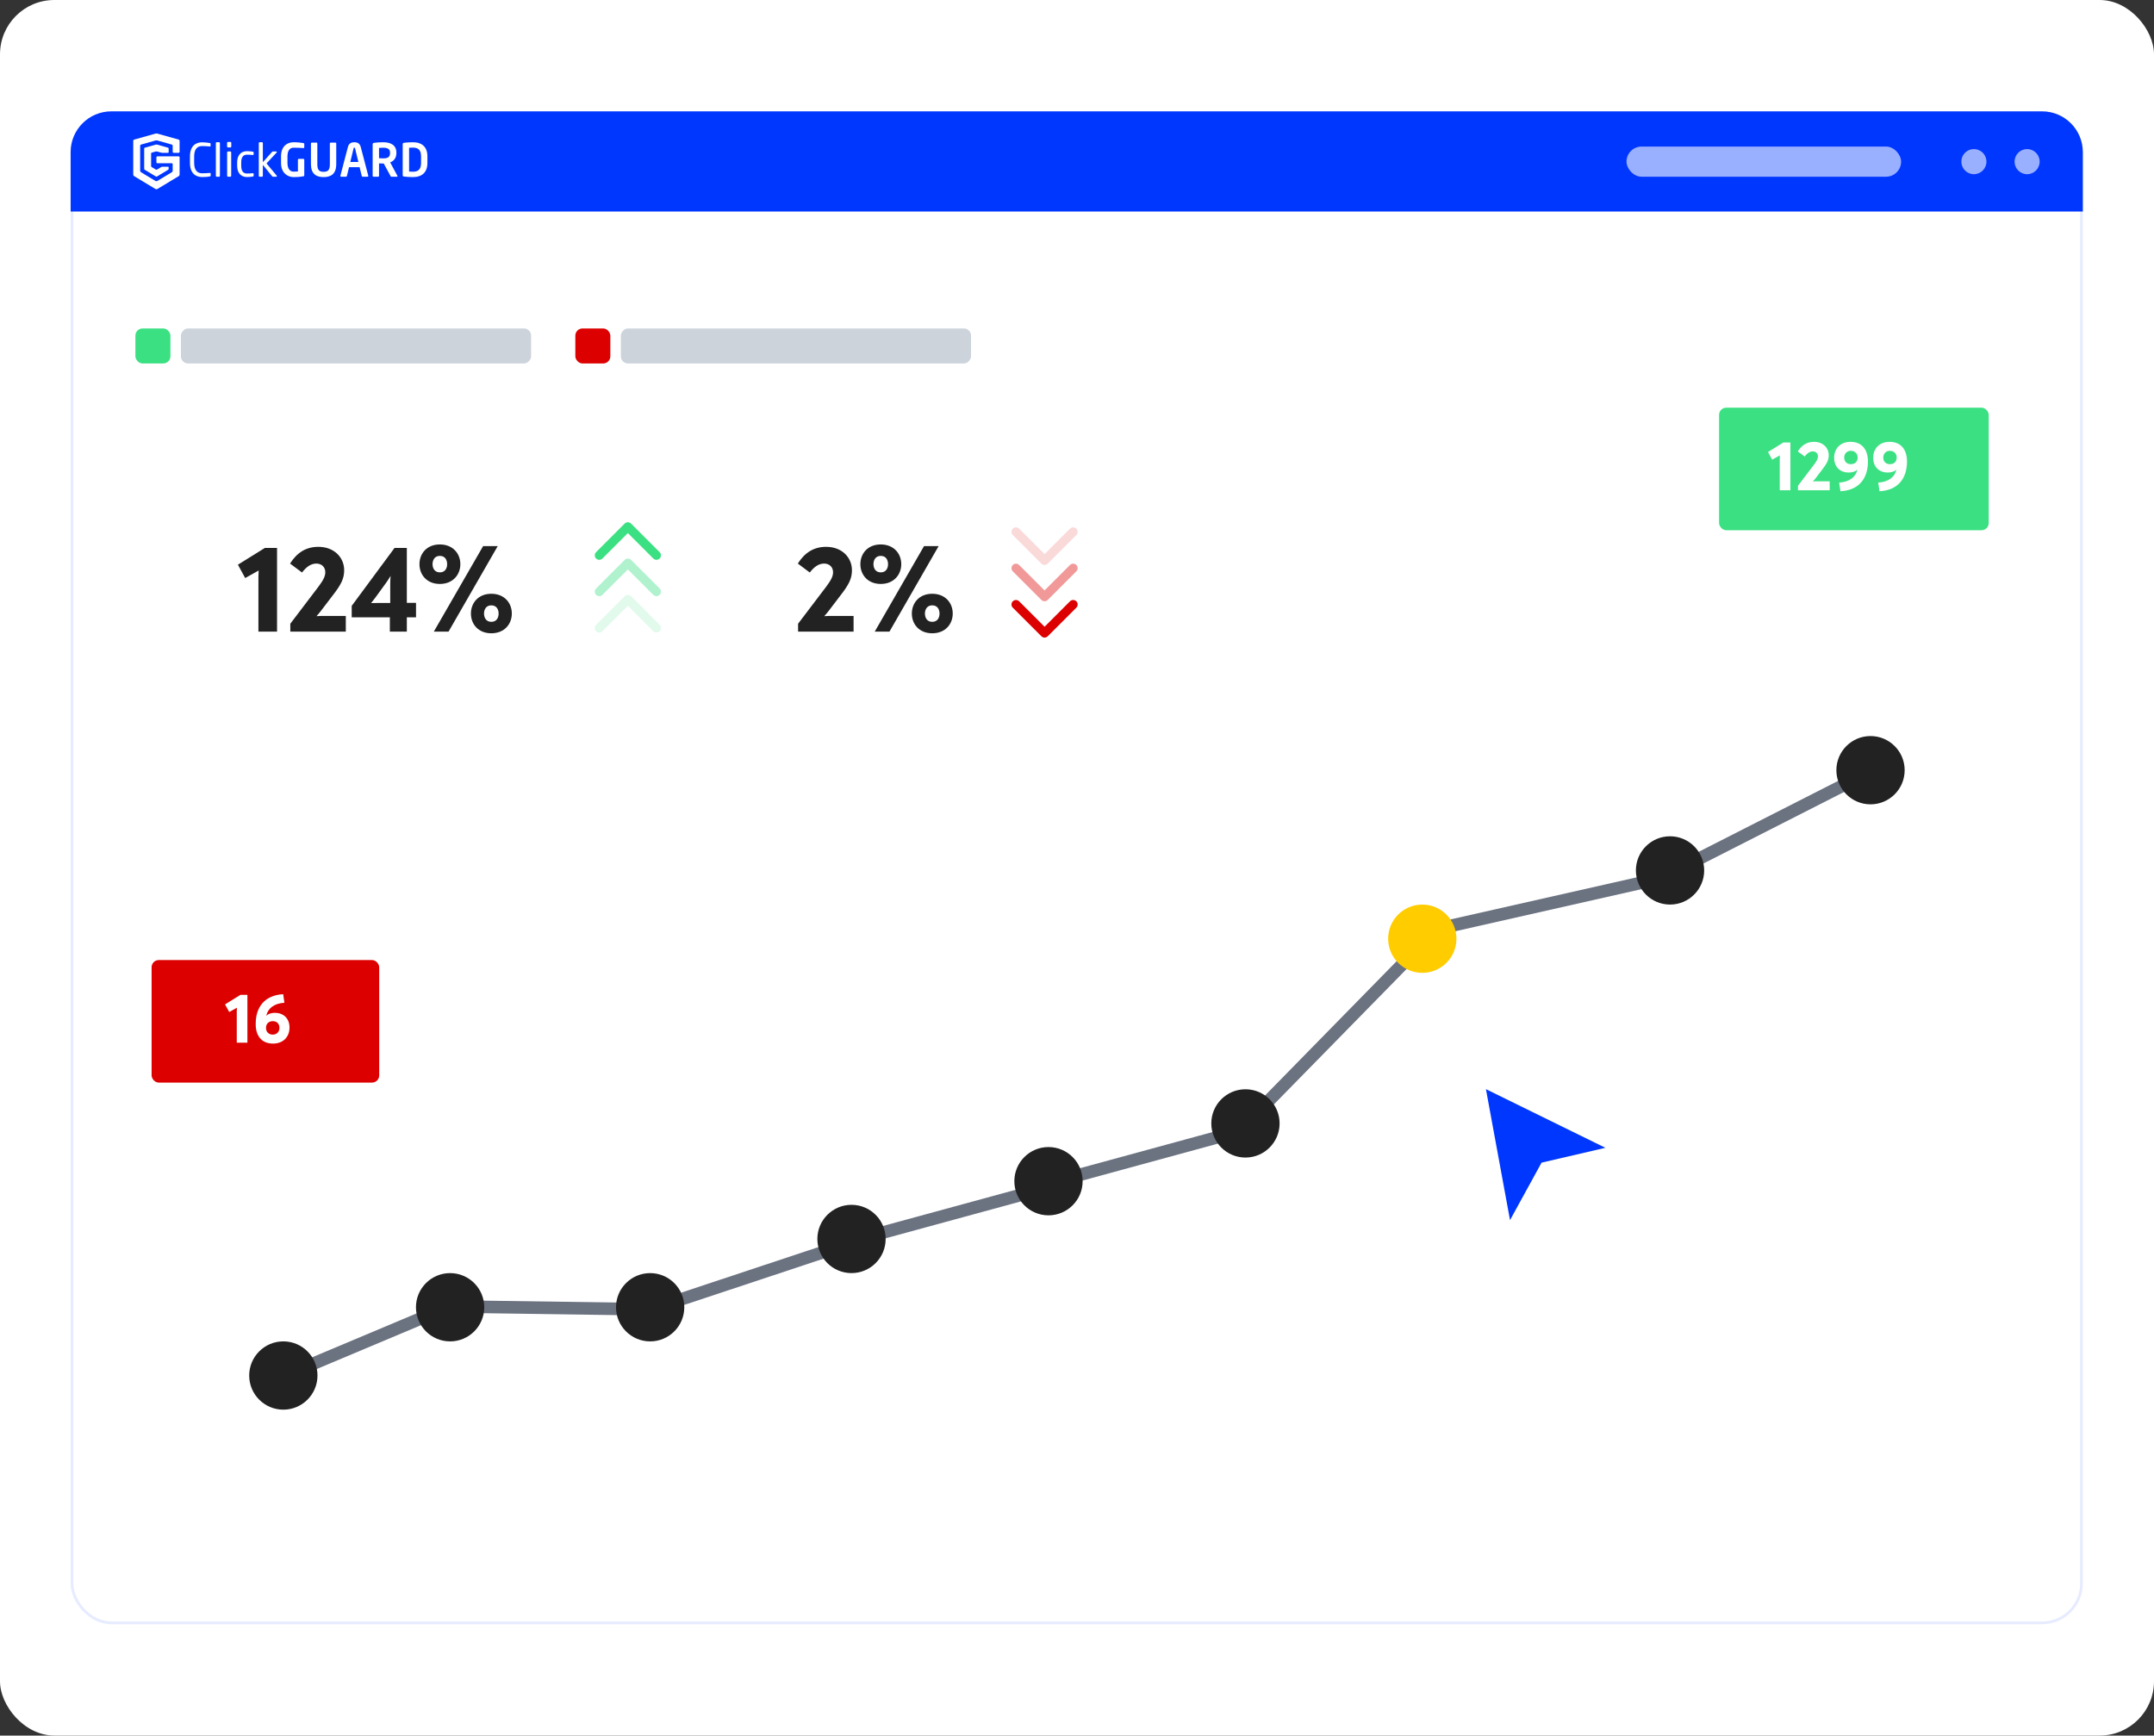 <svg width="793" height="639" viewBox="0 0 793 639" fill="none" xmlns="http://www.w3.org/2000/svg">
<rect x="0" y="0" width="793" height="639" fill="#333333" stroke="none"/>
<rect width="793" height="639" rx="20" fill="white"/>
<rect x="26" y="41" width="740.8" height="557" rx="15" fill="white"/>
<rect x="26.5" y="41.5" width="739.8" height="556" rx="14.5" stroke="#0037FF" stroke-opacity="0.1"/>
<path d="M26 56C26 47.716 32.716 41 41 41H751.8C760.085 41 766.8 47.716 766.8 56V77.883H26V56Z" fill="#0037FF"/>
<rect x="598.797" y="53.957" width="101.102" height="11.106" rx="5.553" fill="white" fill-opacity="0.6"/>
<ellipse cx="726.695" cy="59.51" rx="4.621" ry="4.627" fill="white" fill-opacity="0.6"/>
<ellipse cx="746.285" cy="59.51" rx="4.621" ry="4.627" fill="white" fill-opacity="0.6"/>
<g clip-path="url(#clip0_878_10090)">
<path d="M77.218 64.967C76.506 65.102 75.846 65.186 74.406 65.186C72.322 65.186 69.934 64.071 69.934 59.963V57.614C69.934 53.472 72.322 52.391 74.406 52.391C75.473 52.391 76.506 52.543 77.252 52.661C77.404 52.678 77.523 52.729 77.523 52.881V53.743C77.523 53.844 77.489 53.929 77.32 53.929H77.269C76.659 53.878 75.405 53.777 74.423 53.777C72.762 53.777 71.475 54.74 71.475 57.614V59.963C71.475 62.803 72.762 63.8 74.423 63.8C75.388 63.8 76.608 63.716 77.218 63.665H77.286C77.472 63.665 77.557 63.75 77.557 63.935V64.629C77.557 64.831 77.405 64.933 77.218 64.967Z" fill="white"/>
<path d="M80.655 65.067H79.774C79.605 65.067 79.469 64.915 79.469 64.729V52.677C79.469 52.508 79.587 52.355 79.774 52.355H80.655C80.824 52.355 80.96 52.49 80.96 52.677V64.729C80.96 64.898 80.841 65.067 80.655 65.067V65.067Z" fill="white"/>
<path d="M84.808 54.282H83.945C83.758 54.282 83.606 54.13 83.606 53.944V52.592C83.606 52.406 83.758 52.254 83.945 52.254H84.808C84.995 52.254 85.147 52.406 85.147 52.592V53.944C85.147 54.13 84.995 54.282 84.808 54.282ZM84.774 65.067H83.962C83.775 65.067 83.622 64.915 83.622 64.729V56.108C83.622 55.922 83.775 55.77 83.962 55.77H84.774C84.961 55.77 85.113 55.922 85.113 56.108V64.728C85.113 64.914 84.961 65.066 84.774 65.066V65.067Z" fill="white"/>
<path d="M93.042 65C92.483 65.101 91.721 65.186 90.925 65.186C88.621 65.186 87.316 63.563 87.316 61.078V59.76C87.316 57.275 88.604 55.652 90.925 55.652C91.704 55.652 92.483 55.737 93.042 55.838C93.313 55.889 93.381 55.973 93.381 56.21V56.818C93.381 56.987 93.246 57.072 93.093 57.072H93.025C92.279 56.987 91.754 56.954 90.924 56.954C89.569 56.954 88.806 57.85 88.806 59.76V61.078C88.806 62.971 89.552 63.884 90.924 63.884C91.754 63.884 92.279 63.85 93.025 63.766H93.093C93.245 63.766 93.381 63.851 93.381 64.02V64.628C93.381 64.848 93.313 64.95 93.042 65V65Z" fill="white"/>
<path d="M101.749 65.067H100.529C100.343 65.067 100.275 65.016 100.14 64.847L96.769 60.689V64.729C96.769 64.915 96.616 65.067 96.43 65.067H95.616C95.43 65.067 95.277 64.915 95.277 64.729V52.694C95.277 52.508 95.43 52.355 95.616 52.355H96.43C96.616 52.355 96.769 52.508 96.769 52.694V59.725L100.157 55.922C100.259 55.804 100.326 55.77 100.496 55.77H101.682C101.851 55.77 101.936 55.855 101.936 55.956C101.936 56.024 101.902 56.091 101.851 56.142L98.124 60.165L101.885 64.695C101.919 64.729 101.936 64.796 101.936 64.847C101.936 64.965 101.868 65.067 101.75 65.067L101.749 65.067Z" fill="white"/>
<path d="M111.694 64.913C110.847 65.082 109.746 65.2 108.001 65.2C106.256 65.2 103.461 64 103.461 60.011V57.577C103.461 53.571 106.036 52.371 108.052 52.371C109.678 52.371 111.135 52.574 111.694 52.675C111.914 52.726 112.016 52.81 112.016 53.03V54.163C112.016 54.399 111.948 54.518 111.677 54.518H111.626C110.847 54.45 109.678 54.383 108.052 54.383C106.917 54.383 105.833 55.177 105.833 57.577V60.011C105.833 62.412 107.002 63.189 108.002 63.189C108.628 63.189 109.154 63.172 109.679 63.138V58.828C109.679 58.642 109.815 58.49 110.001 58.49H111.678C111.865 58.49 112.017 58.642 112.017 58.828V64.507C112.017 64.727 111.915 64.862 111.695 64.913H111.694Z" fill="white"/>
<path d="M119.131 65.203C116.404 65.203 114.473 64.019 114.473 60.419V52.829C114.473 52.643 114.625 52.508 114.812 52.508H116.489C116.675 52.508 116.828 52.643 116.828 52.829V60.419C116.828 62.346 117.302 63.259 119.132 63.259C120.961 63.259 121.436 62.346 121.436 60.419V52.829C121.436 52.643 121.588 52.508 121.774 52.508H123.452C123.638 52.508 123.79 52.643 123.79 52.829V60.419C123.79 64.019 121.859 65.203 119.131 65.203Z" fill="white"/>
<path d="M135.292 65.066H133.497C133.344 65.066 133.209 64.931 133.175 64.778L132.395 61.567H128.499L127.72 64.778C127.686 64.93 127.55 65.066 127.398 65.066H125.602C125.433 65.066 125.297 64.948 125.297 64.778C125.297 64.761 125.314 64.728 125.314 64.694L128.092 54.095C128.499 52.523 129.718 52.371 130.447 52.371C131.175 52.371 132.395 52.523 132.802 54.095L135.58 64.694C135.58 64.728 135.597 64.761 135.597 64.778C135.597 64.947 135.462 65.066 135.292 65.066H135.292ZM130.719 54.62C130.668 54.417 130.617 54.349 130.447 54.349C130.278 54.349 130.227 54.417 130.176 54.62L128.956 59.64H131.938L130.718 54.62H130.719Z" fill="white"/>
<path d="M146.132 65.066H144.065C143.879 65.066 143.811 64.897 143.726 64.728L141.287 60.215H141.05C140.609 60.215 139.932 60.164 139.542 60.147V64.728C139.542 64.914 139.407 65.066 139.22 65.066H137.526C137.34 65.066 137.188 64.914 137.188 64.728V53.098C137.188 52.76 137.391 52.642 137.73 52.591C138.611 52.456 139.813 52.371 141.05 52.371C143.659 52.371 145.929 53.301 145.929 56.191V56.343C145.929 58.135 145.031 59.25 143.642 59.791L146.302 64.727C146.336 64.778 146.336 64.828 146.336 64.862C146.336 64.98 146.268 65.065 146.132 65.065L146.132 65.066ZM143.591 56.192C143.591 54.924 142.744 54.383 141.049 54.383C140.694 54.383 139.847 54.417 139.542 54.451V58.254C139.813 58.271 140.762 58.305 141.049 58.305C142.794 58.305 143.591 57.831 143.591 56.344V56.192V56.192Z" fill="white"/>
<path d="M152.031 65.201C150.829 65.201 149.202 65.083 148.694 64.998C148.406 64.947 148.254 64.812 148.254 64.474V53.098C148.254 52.76 148.406 52.625 148.694 52.574C149.203 52.489 150.829 52.371 152.031 52.371C155.419 52.371 157.351 54.197 157.351 57.543V60.028C157.351 63.375 155.419 65.2 152.031 65.2V65.201ZM155.013 57.543C155.013 55.008 153.726 54.349 152.031 54.349C151.405 54.349 150.964 54.383 150.608 54.399V63.172C150.964 63.189 151.404 63.223 152.031 63.223C153.726 63.223 155.013 62.564 155.013 60.029V57.544V57.543Z" fill="white"/>
<path d="M53.087 62.176C53.087 62.292 53.169 62.436 53.268 62.497L57.407 64.986C57.506 65.046 57.67 65.046 57.77 64.986L61.908 62.497C62.008 62.436 62.09 62.292 62.09 62.176V61.595C62.09 61.478 61.994 61.383 61.877 61.383H59.756C59.639 61.383 59.462 61.432 59.362 61.492L57.769 62.446C57.669 62.506 57.506 62.506 57.406 62.446L55.813 61.492C55.713 61.432 55.631 61.288 55.631 61.171V56.472C55.631 56.356 55.723 56.235 55.835 56.203L57.383 55.767C57.496 55.735 57.679 55.735 57.791 55.767L59.339 56.203C59.451 56.235 59.638 56.261 59.755 56.261H61.877C61.993 56.261 62.089 56.166 62.089 56.049V54.65C62.089 54.534 61.997 54.413 61.885 54.381L57.791 53.227C57.679 53.195 57.495 53.195 57.383 53.227L53.29 54.381C53.178 54.413 53.086 54.534 53.086 54.65V62.176H53.087Z" fill="white"/>
<path d="M57.297 69.618C57.457 69.714 57.718 69.714 57.878 69.618L65.829 64.834C65.989 64.738 66.119 64.507 66.119 64.32V57.905C66.119 57.719 65.967 57.567 65.78 57.567H57.927C57.74 57.567 57.587 57.719 57.587 57.905V59.768C57.587 59.955 57.74 60.107 57.927 60.107H63.235C63.421 60.107 63.574 60.259 63.574 60.446V62.886C63.574 63.072 63.443 63.303 63.283 63.399L57.878 66.652C57.718 66.748 57.457 66.748 57.297 66.652L51.892 63.399C51.732 63.303 51.601 63.072 51.601 62.886V53.657C51.601 53.471 51.748 53.277 51.928 53.226L57.261 51.722C57.44 51.672 57.734 51.672 57.914 51.722L63.248 53.226C63.427 53.277 63.575 53.471 63.575 53.657V55.923C63.575 56.109 63.727 56.261 63.914 56.261H65.781C65.968 56.261 66.12 56.109 66.12 55.923V51.828C66.12 51.642 65.973 51.448 65.793 51.397L57.914 49.182C57.734 49.132 57.44 49.132 57.261 49.182L49.381 51.397C49.202 51.448 49.055 51.642 49.055 51.828V64.321C49.055 64.507 49.185 64.738 49.345 64.834L57.296 69.618L57.297 69.618Z" fill="white"/>
</g>
<rect x="49.848" y="120.93" width="12.892" height="12.892" rx="2.647" fill="#3BE082"/>
<rect width="128.919" height="12.892" rx="2.647" transform="matrix(-1 0 0 1 195.523 120.93)" fill="#CCD3DB"/>
<rect x="211.809" y="120.93" width="12.892" height="12.892" rx="2.647" fill="#DC0000"/>
<rect width="128.919" height="12.892" rx="2.647" transform="matrix(-1 0 0 1 357.484 120.93)" fill="#CCD3DB"/>
<path d="M97.499 201.749L87.584 207.911L90.271 212.822L94.255 210.598C94.626 210.413 94.95 210.227 95.228 210.042C95.182 210.83 95.136 211.617 95.136 212.405V232.559H101.993V201.749H97.499ZM119.343 226.767C118.509 226.767 117.582 226.767 116.516 226.86C117.119 226.211 117.721 225.47 118.184 224.868L122.493 219.215C125.597 215.231 126.709 213.007 126.709 209.949C126.709 205.27 123.049 201.332 117.211 201.332C112.625 201.332 109.289 203.509 106.787 207.494L111.188 210.783C112.764 208.745 114.432 207.494 116.47 207.494C118.462 207.494 119.76 208.837 119.76 210.691C119.76 212.081 119.111 213.47 117.397 215.787L106.88 229.64V232.559H127.311V226.767H119.343ZM149.777 221.949V201.749H145.237L129.485 223.061V227.277H143.523V232.559H149.777V227.277H153.159V221.949H149.777ZM143.662 221.995H139.492C138.473 221.995 137.592 221.995 136.619 222.042L138.241 219.957L142.04 214.721C142.596 213.934 143.152 213.146 143.801 212.034C143.662 213.378 143.662 214.397 143.662 215.88V221.995ZM161.93 214.999C166.748 214.999 169.481 211.571 169.481 207.726C169.481 203.834 166.748 200.452 161.93 200.452C157.111 200.452 154.424 203.834 154.424 207.726C154.424 211.571 157.111 214.999 161.93 214.999ZM159.706 232.559H165.126L183.242 201.054H177.867L159.706 232.559ZM161.93 210.737C159.984 210.737 159.242 209.162 159.242 207.726C159.242 206.243 159.984 204.668 161.93 204.668C163.922 204.668 164.617 206.243 164.617 207.726C164.617 209.162 163.922 210.737 161.93 210.737ZM180.879 233.161C185.697 233.161 188.431 229.779 188.431 225.887C188.431 221.995 185.697 218.613 180.879 218.613C176.06 218.613 173.373 222.042 173.373 225.887C173.373 229.779 176.06 233.161 180.879 233.161ZM180.879 228.945C178.933 228.945 178.192 227.37 178.192 225.887C178.192 224.451 178.933 222.876 180.879 222.876C182.871 222.876 183.566 224.451 183.566 225.887C183.566 227.37 182.871 228.945 180.879 228.945Z" fill="#222222"/>
<path d="M306.278 226.767C305.444 226.767 304.517 226.767 303.452 226.86C304.054 226.211 304.656 225.47 305.12 224.868L309.428 219.215C312.533 215.231 313.645 213.007 313.645 209.949C313.645 205.27 309.984 201.332 304.147 201.332C299.56 201.332 296.224 203.509 293.722 207.494L298.124 210.783C299.699 208.745 301.367 207.494 303.406 207.494C305.398 207.494 306.695 208.837 306.695 210.691C306.695 212.081 306.046 213.47 304.332 215.787L293.815 229.64V232.559H314.247V226.767H306.278ZM324.252 214.999C329.07 214.999 331.804 211.571 331.804 207.726C331.804 203.834 329.07 200.452 324.252 200.452C319.434 200.452 316.746 203.834 316.746 207.726C316.746 211.571 319.434 214.999 324.252 214.999ZM322.028 232.559H327.449L345.564 201.054H340.19L322.028 232.559ZM324.252 210.737C322.306 210.737 321.565 209.162 321.565 207.726C321.565 206.243 322.306 204.668 324.252 204.668C326.244 204.668 326.939 206.243 326.939 207.726C326.939 209.162 326.244 210.737 324.252 210.737ZM343.201 233.161C348.019 233.161 350.753 229.779 350.753 225.887C350.753 221.995 348.019 218.613 343.201 218.613C338.383 218.613 335.696 222.042 335.696 225.887C335.696 229.779 338.383 233.161 343.201 233.161ZM343.201 228.945C341.255 228.945 340.514 227.37 340.514 225.887C340.514 224.451 341.255 222.876 343.201 222.876C345.193 222.876 345.888 224.451 345.888 225.887C345.888 227.37 345.193 228.945 343.201 228.945Z" fill="#222222"/>
<path d="M232.318 192.76C231.672 192.113 230.625 192.113 229.978 192.76L219.448 203.29C218.802 203.936 218.802 204.984 219.448 205.63C220.094 206.276 221.142 206.276 221.788 205.63L231.148 196.27L240.509 205.63C241.155 206.276 242.202 206.276 242.849 205.63C243.495 204.984 243.495 203.936 242.849 203.29L232.318 192.76ZM232.803 195.219V193.93H229.494V195.219H232.803Z" fill="#3BE082"/>
<path d="M232.318 206.135C231.672 205.488 230.625 205.488 229.978 206.135L219.448 216.665C218.802 217.311 218.802 218.359 219.448 219.005C220.094 219.651 221.142 219.651 221.788 219.005L231.148 209.645L240.509 219.005C241.155 219.651 242.202 219.651 242.849 219.005C243.495 218.359 243.495 217.311 242.849 216.665L232.318 206.135ZM232.803 208.594V207.305H229.494V208.594H232.803Z" fill="#3BE082" fill-opacity="0.4"/>
<path d="M232.318 219.51C231.672 218.863 230.625 218.863 229.978 219.51L219.448 230.04C218.802 230.686 218.802 231.734 219.448 232.38C220.094 233.026 221.142 233.026 221.788 232.38L231.148 223.02L240.509 232.38C241.155 233.026 242.202 233.026 242.849 232.38C243.495 231.734 243.495 230.686 242.849 230.04L232.318 219.51ZM232.803 221.969V220.68H229.494V221.969H232.803Z" fill="#3BE082" fill-opacity="0.15"/>
<path d="M383.389 234.26C384.035 234.906 385.082 234.906 385.729 234.26L396.259 223.73C396.905 223.084 396.905 222.036 396.259 221.39C395.613 220.743 394.565 220.743 393.919 221.39L384.559 230.75L375.198 221.39C374.552 220.743 373.505 220.743 372.858 221.39C372.212 222.036 372.212 223.084 372.858 223.73L383.389 234.26ZM382.904 231.801V233.09H386.213V231.801H382.904Z" fill="#DC0000"/>
<path d="M383.389 220.885C384.035 221.531 385.082 221.531 385.729 220.885L396.259 210.355C396.905 209.709 396.905 208.661 396.259 208.015C395.613 207.368 394.565 207.368 393.919 208.015L384.559 217.375L375.198 208.015C374.552 207.368 373.505 207.368 372.858 208.015C372.212 208.661 372.212 209.709 372.858 210.355L383.389 220.885ZM382.904 218.426V219.715H386.213V218.426H382.904Z" fill="#DC0000" fill-opacity="0.4"/>
<path d="M383.389 207.51C384.035 208.156 385.082 208.156 385.729 207.51L396.259 196.98C396.905 196.334 396.905 195.286 396.259 194.64C395.613 193.993 394.565 193.993 393.919 194.64L384.559 204L375.198 194.64C374.552 193.993 373.505 193.993 372.858 194.64C372.212 195.286 372.212 196.334 372.858 196.98L383.389 207.51ZM382.904 205.051V206.34H386.213V205.051H382.904Z" fill="#DC0000" fill-opacity="0.15"/>
<path d="M591.025 422.593L567.532 428.063L555.918 449.226L547.047 401L591.025 422.593Z" fill="#0037FF"/>
<rect x="55.812" y="353.469" width="83.797" height="45.122" rx="2.647" fill="#DC0000"/>
<path d="M88.515 366.281L82.85 369.802L84.385 372.609L86.662 371.338C86.874 371.232 87.059 371.126 87.218 371.02C87.192 371.47 87.165 371.92 87.165 372.37V383.887H91.083V366.281H88.515ZM101.183 372.9C99.939 372.9 98.88 373.218 98.032 373.959C98.641 371.232 100.918 369.432 104.704 369.193L104.254 366.043C97.424 366.414 94.141 370.782 94.141 376.924V377.162C94.141 381.133 96.126 384.231 100.521 384.231C104.175 384.231 106.584 381.848 106.584 378.301C106.584 374.832 104.228 372.9 101.183 372.9ZM100.415 380.922C98.959 380.922 97.927 379.942 97.927 378.459C97.927 376.897 98.959 375.971 100.442 375.971C101.792 375.971 102.877 376.818 102.877 378.433C102.877 379.942 101.845 380.922 100.415 380.922Z" fill="white"/>
<rect x="632.883" y="150.098" width="99.268" height="45.122" rx="2.647" fill="#3BE082"/>
<path d="M656.566 162.91L650.901 166.431L652.436 169.237L654.713 167.967C654.925 167.861 655.11 167.755 655.269 167.649C655.242 168.099 655.216 168.549 655.216 168.999V180.516H659.134V162.91H656.566ZM669.048 177.206C668.572 177.206 668.042 177.206 667.433 177.259C667.778 176.889 668.122 176.465 668.387 176.121L670.849 172.891C672.622 170.614 673.258 169.343 673.258 167.596C673.258 164.922 671.166 162.672 667.831 162.672C665.21 162.672 663.303 163.916 661.874 166.193L664.389 168.073C665.289 166.908 666.242 166.193 667.407 166.193C668.545 166.193 669.287 166.961 669.287 168.02C669.287 168.814 668.916 169.608 667.937 170.932L661.927 178.848V180.516H673.602V177.206H669.048ZM681.252 162.672C677.651 162.672 675.242 165.055 675.242 168.549C675.242 172.07 677.625 173.976 680.511 173.976C681.861 173.976 682.946 173.685 683.793 172.944C683.185 175.644 680.855 177.445 677.095 177.683L677.572 180.86C684.482 180.489 687.685 176.068 687.685 169.899C687.685 165.902 685.779 162.672 681.252 162.672ZM681.384 170.905C680.061 170.905 678.949 170.058 678.949 168.47C678.949 166.961 680.008 165.981 681.384 165.981C682.867 165.981 683.899 166.987 683.899 168.443C683.899 170.005 682.893 170.905 681.384 170.905ZM695.627 162.672C692.026 162.672 689.617 165.055 689.617 168.549C689.617 172.07 692 173.976 694.885 173.976C696.236 173.976 697.321 173.685 698.168 172.944C697.559 175.644 695.23 177.445 691.47 177.683L691.947 180.86C698.857 180.489 702.06 176.068 702.06 169.899C702.06 165.902 700.154 162.672 695.627 162.672ZM695.759 170.905C694.435 170.905 693.323 170.058 693.323 168.47C693.323 166.961 694.382 165.981 695.759 165.981C697.242 165.981 698.274 166.987 698.274 168.443C698.274 170.005 697.268 170.905 695.759 170.905Z" fill="white"/>
<line x1="110.02" y1="504.302" x2="164.81" y2="481.258" stroke="#6B7280" stroke-width="4.633"/>
<line x1="170.58" y1="481.078" x2="230.013" y2="481.925" stroke="#6B7280" stroke-width="4.633"/>
<line x1="246.016" y1="479.95" x2="314.143" y2="457.33" stroke="#6B7280" stroke-width="4.633"/>
<line x1="324.316" y1="453.984" x2="385.392" y2="437.326" stroke="#6B7280" stroke-width="4.633"/>
<line x1="396.836" y1="432.714" x2="457.911" y2="416.057" stroke="#6B7280" stroke-width="4.633"/>
<line x1="463.631" y1="408.773" x2="527.123" y2="343.99" stroke="#6B7280" stroke-width="4.633"/>
<line x1="523.114" y1="343.354" x2="614.324" y2="322.727" stroke="#6B7280" stroke-width="4.633"/>
<circle cx="523.62" cy="345.613" r="12.57" fill="#FFCC00"/>
<line x1="613.782" y1="322.115" x2="687.588" y2="284.567" stroke="#6B7280" stroke-width="4.633"/>
<circle cx="104.312" cy="506.437" r="12.57" fill="#222222"/>
<circle cx="165.706" cy="481.3" r="12.57" fill="#222222"/>
<circle cx="239.355" cy="481.3" r="12.57" fill="#222222"/>
<circle cx="313.484" cy="456.159" r="12.57" fill="#222222"/>
<circle cx="386.003" cy="434.89" r="12.57" fill="#222222"/>
<circle cx="458.515" cy="413.616" r="12.57" fill="#222222"/>
<circle cx="614.827" cy="320.472" r="12.57" fill="#222222"/>
<circle cx="688.636" cy="283.57" r="12.57" fill="#222222"/>
<defs>
<clipPath id="clip0_878_10090">
<rect width="108.297" height="20.546" fill="white" transform="translate(49.047 49.145)"/>
</clipPath>
</defs>
</svg>
